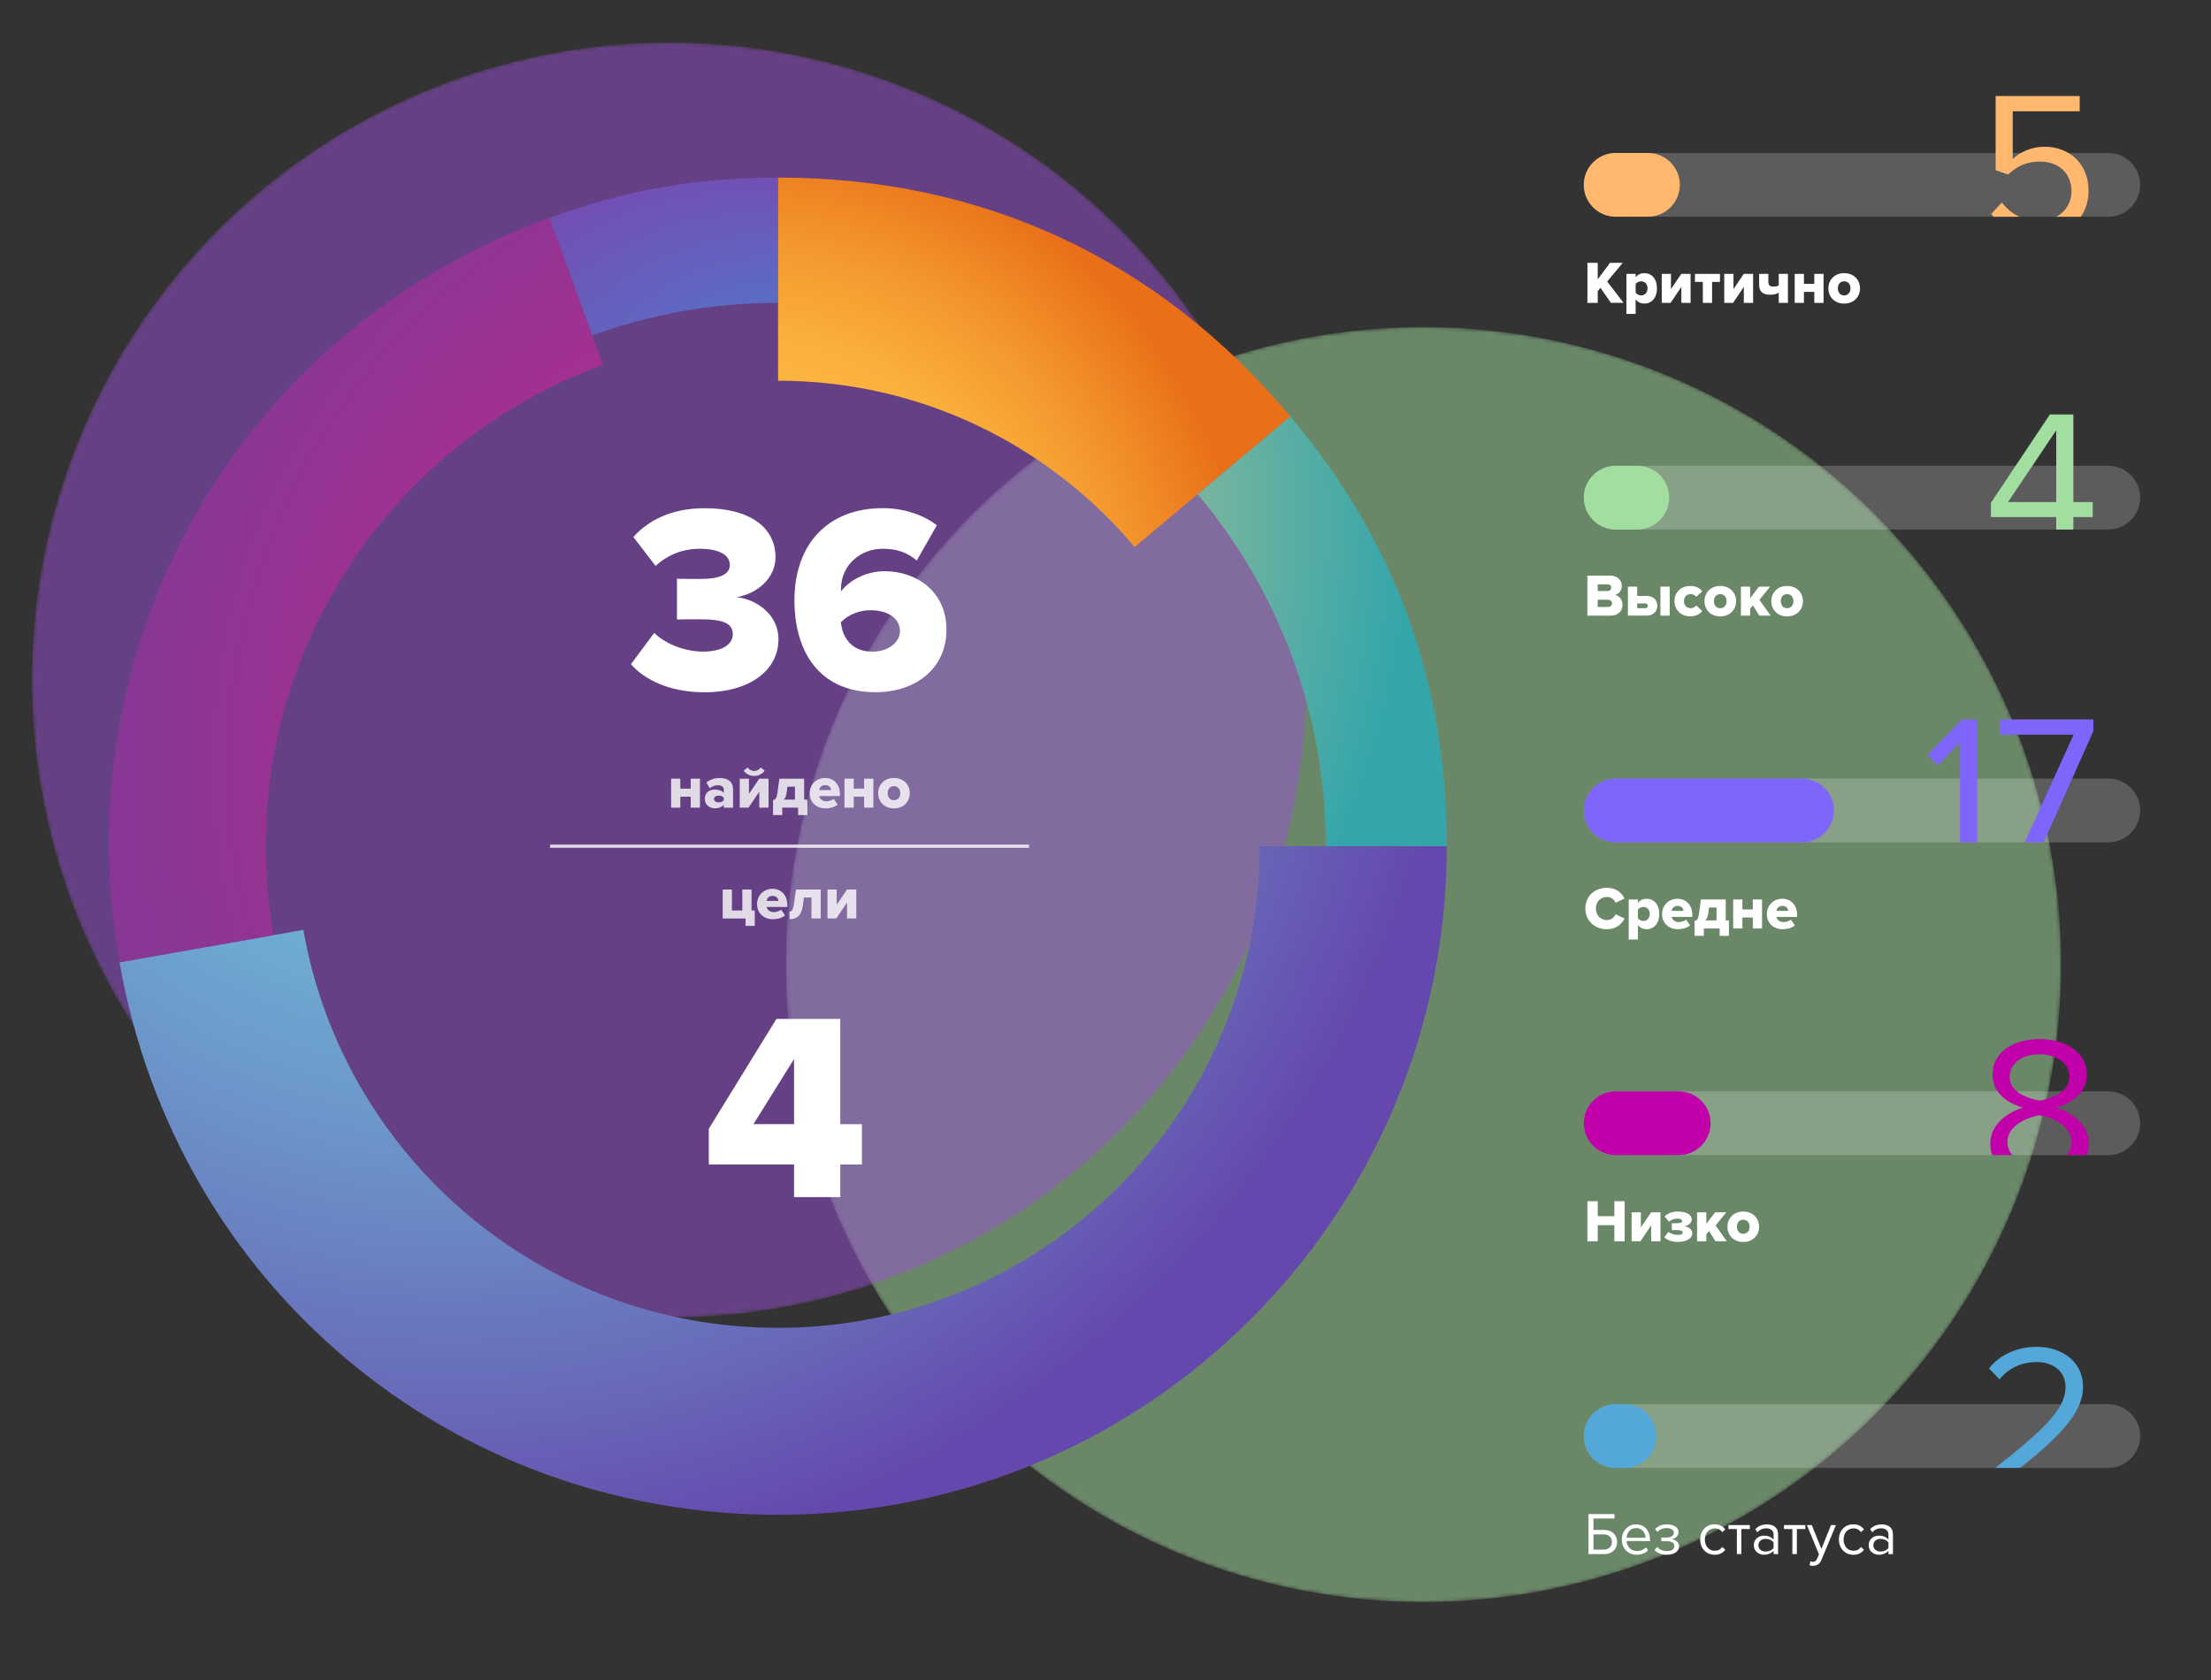 <?xml version="1.0" encoding="UTF-8"?>
<svg id="_1" data-name="1" xmlns="http://www.w3.org/2000/svg" xmlns:xlink="http://www.w3.org/1999/xlink" viewBox="0 0 589.57 448.07">
  <rect x="0" y="0" width="589.57" height="448.07" fill="#333333" stroke="none"/>
  <defs>
    <style>
      .cls-1 {
        fill: none;
      }

      .cls-2 {
        mask: url(#mask);
      }

      .cls-3 {
        fill: #53a8d9;
      }

      .cls-4 {
        fill: #9b4fd6;
      }

      .cls-4, .cls-5 {
        opacity: .5;
      }

      .cls-6 {
        fill: url(#radial-gradient-7);
      }

      .cls-7 {
        fill: url(#radial-gradient-6);
      }

      .cls-8 {
        fill: url(#radial-gradient-5);
      }

      .cls-9 {
        fill: url(#radial-gradient-4);
      }

      .cls-10 {
        fill: url(#radial-gradient-3);
      }

      .cls-11 {
        fill: url(#radial-gradient-2);
      }

      .cls-5, .cls-12 {
        fill: #a2de9f;
      }

      .cls-13 {
        fill: #7e65fc;
      }

      .cls-14 {
        fill: url(#radial-gradient);
      }

      .cls-15 {
        fill: #ffb86e;
      }

      .cls-16 {
        opacity: .2;
      }

      .cls-16, .cls-17 {
        fill: #fff;
      }

      .cls-18 {
        mask: url(#mask-1);
      }

      .cls-19 {
        clip-path: url(#clippath-1);
      }

      .cls-20 {
        clip-path: url(#clippath-3);
      }

      .cls-21 {
        clip-path: url(#clippath-4);
      }

      .cls-22 {
        clip-path: url(#clippath-2);
      }

      .cls-23 {
        fill: #c200ab;
      }

      .cls-24 {
        opacity: .8;
      }

      .cls-25 {
        clip-path: url(#clippath);
      }
    </style>
    <radialGradient id="radial-gradient" cx="379.57" cy="257.26" fx="379.57" fy="257.26" r="170.02" gradientUnits="userSpaceOnUse">
      <stop offset="0" stop-color="#575656"/>
      <stop offset=".22" stop-color="#484848"/>
      <stop offset=".64" stop-color="#232323"/>
      <stop offset="1" stop-color="#000"/>
    </radialGradient>
    <mask id="mask" x="209.55" y="87.25" width="340.03" height="340.03" maskUnits="userSpaceOnUse">
      <circle class="cls-14" cx="379.57" cy="257.26" r="170.02"/>
    </mask>
    <radialGradient id="radial-gradient-2" cx="178.52" cy="181.36" fx="178.52" fy="181.36" r="170.02" xlink:href="#radial-gradient"/>
    <mask id="mask-1" x="8.5" y="11.34" width="340.03" height="340.03" maskUnits="userSpaceOnUse">
      <circle class="cls-11" cx="178.52" cy="181.36" r="170.02"/>
    </mask>
    <clipPath id="clippath">
      <rect class="cls-1" x="510.3" y="7.26" width="64.51" height="50.55"/>
    </clipPath>
    <clipPath id="clippath-1">
      <rect class="cls-1" x="521.84" y="105.98" width="40.96" height="35.25"/>
    </clipPath>
    <clipPath id="clippath-2">
      <rect class="cls-1" x="506.31" y="182.76" width="57.2" height="41.9"/>
    </clipPath>
    <clipPath id="clippath-3">
      <rect class="cls-1" x="524.93" y="270.17" width="37.91" height="37.91"/>
    </clipPath>
    <clipPath id="clippath-4">
      <rect class="cls-1" x="519.61" y="350.94" width="45.23" height="40.57"/>
    </clipPath>
    <radialGradient id="radial-gradient-3" cx="179.27" cy="121.68" fx="267.8" fy="149.3" r="92.74" gradientUnits="userSpaceOnUse">
      <stop offset="0" stop-color="#2baae2"/>
      <stop offset="1" stop-color="#7e40ad"/>
    </radialGradient>
    <radialGradient id="radial-gradient-4" cx="195.13" cy="171.33" fx="195.13" fy="171.33" r="138.88" gradientUnits="userSpaceOnUse">
      <stop offset=".28" stop-color="#ffc145"/>
      <stop offset=".43" stop-color="#fdbc42"/>
      <stop offset=".6" stop-color="#faaf3b"/>
      <stop offset=".77" stop-color="#f4982e"/>
      <stop offset=".95" stop-color="#eb791d"/>
      <stop offset="1" stop-color="#e96f18"/>
    </radialGradient>
    <radialGradient id="radial-gradient-5" cx="166.19" cy="139.17" fx="166.19" fy="139.17" r="209.73" gradientUnits="userSpaceOnUse">
      <stop offset=".38" stop-color="#d1c78f"/>
      <stop offset="1" stop-color="#34a6aa"/>
    </radialGradient>
    <radialGradient id="radial-gradient-6" cx="119.41" cy="151.61" fx="119.41" fy="151.61" r="270.71" gradientUnits="userSpaceOnUse">
      <stop offset="0" stop-color="#72cdde"/>
      <stop offset=".14" stop-color="#71c6db"/>
      <stop offset=".33" stop-color="#6fb4d4"/>
      <stop offset=".56" stop-color="#6c95c9"/>
      <stop offset=".81" stop-color="#686cba"/>
      <stop offset="1" stop-color="#6548ad"/>
    </radialGradient>
    <radialGradient id="radial-gradient-7" cx="227.72" cy="204.61" fx="227.72" fy="204.61" r="193.72" gradientUnits="userSpaceOnUse">
      <stop offset="0" stop-color="#d4258e"/>
      <stop offset=".64" stop-color="#a43091"/>
      <stop offset="1" stop-color="#883794"/>
    </radialGradient>
  </defs>
  <g class="cls-2">
    <circle class="cls-5" cx="379.57" cy="257.26" r="170.02"/>
  </g>
  <g class="cls-18">
    <circle class="cls-4" cx="178.52" cy="181.36" r="170.02"/>
  </g>
  <g>
    <path class="cls-17" d="M429.56,80.78l-2.8-4.02-.72.9v3.12h-2.75v-10.68h2.75v4.39l3.28-4.39h3.39l-4.15,4.99,4.37,5.68h-3.38Z"/>
    <path class="cls-17" d="M436.15,79.86v3.86h-2.46v-10.68h2.46v.9c.61-.74,1.41-1.09,2.29-1.09,1.94,0,3.39,1.44,3.39,4.05s-1.46,4.07-3.39,4.07c-.86,0-1.65-.34-2.29-1.1ZM439.32,76.9c0-1.15-.74-1.87-1.7-1.87-.53,0-1.17.29-1.47.7v2.35c.3.4.94.7,1.47.7.96,0,1.7-.72,1.7-1.89Z"/>
    <path class="cls-17" d="M443.11,80.78v-7.73h2.46v4.05l2.75-4.05h2.48v7.73h-2.46v-4.26l-2.88,4.26h-2.35Z"/>
    <path class="cls-17" d="M454.07,80.78v-5.59h-2.11v-2.14h6.67v2.14h-2.1v5.59h-2.46Z"/>
    <path class="cls-17" d="M459.78,80.78v-7.73h2.46v4.05l2.75-4.05h2.48v7.73h-2.47v-4.26l-2.88,4.26h-2.35Z"/>
    <path class="cls-17" d="M471.54,73.05v2.13c0,.94.48,1.26,1.36,1.26.69,0,1.1-.14,1.41-.32v-3.07h2.45v7.73h-2.45v-2.71c-.48.29-1.3.54-2.32.54-2.11,0-2.91-1.01-2.91-2.64v-2.93h2.46Z"/>
    <path class="cls-17" d="M478.56,80.78v-7.73h2.46v2.66h2.77v-2.66h2.47v7.73h-2.47v-2.93h-2.77v2.93h-2.46Z"/>
    <path class="cls-17" d="M487.54,76.9c0-2.18,1.58-4.05,4.21-4.05s4.23,1.87,4.23,4.05-1.57,4.07-4.23,4.07-4.21-1.89-4.21-4.07ZM493.44,76.9c0-1.02-.61-1.87-1.7-1.87s-1.67.85-1.67,1.87.59,1.89,1.67,1.89,1.7-.85,1.7-1.89Z"/>
  </g>
  <g>
    <path class="cls-16" d="M562.18,57.8h-131.35c-4.7,0-8.5-3.81-8.5-8.5s3.81-8.5,8.5-8.5h131.35c4.7,0,8.5,3.81,8.5,8.5s-3.81,8.5-8.5,8.5Z"/>
    <path class="cls-15" d="M439.43,57.8h-8.61c-4.7,0-8.5-3.81-8.5-8.5s3.81-8.5,8.5-8.5h8.61c4.7,0,8.5,3.81,8.5,8.5s-3.81,8.5-8.5,8.5Z"/>
  </g>
  <g>
    <path class="cls-17" d="M423.28,164.2v-10.68h6.05c2.11,0,3.12,1.38,3.12,2.72s-.82,2.22-1.83,2.45c1.14.18,2.03,1.26,2.03,2.61,0,1.55-1.04,2.9-3.14,2.9h-6.24ZM429.65,156.73c0-.51-.38-.88-.94-.88h-2.67v1.78h2.67c.56,0,.94-.37.94-.9ZM429.86,160.92c0-.53-.38-.96-1.06-.96h-2.77v1.92h2.77c.66,0,1.06-.38,1.06-.96Z"/>
    <path class="cls-17" d="M436.56,156.47v2.48h2.54c1.87,0,2.82,1.2,2.82,2.62s-1.02,2.62-2.82,2.62h-5.01v-7.73h2.46ZM436.56,160.94v1.28h2.11c.46,0,.75-.27.75-.64s-.29-.64-.75-.64h-2.11ZM442.76,164.2v-7.73h2.47v7.73h-2.47Z"/>
    <path class="cls-17" d="M446.5,160.33c0-2.42,1.81-4.05,4.23-4.05,1.67,0,2.71.74,3.17,1.42l-1.6,1.49c-.3-.45-.8-.74-1.46-.74-1.02,0-1.81.7-1.81,1.87s.78,1.89,1.81,1.89c.66,0,1.15-.32,1.46-.75l1.6,1.5c-.46.67-1.5,1.42-3.17,1.42-2.42,0-4.23-1.63-4.23-4.07Z"/>
    <path class="cls-17" d="M454.5,160.33c0-2.18,1.58-4.05,4.21-4.05s4.23,1.87,4.23,4.05-1.57,4.07-4.23,4.07-4.21-1.89-4.21-4.07ZM460.4,160.33c0-1.02-.61-1.87-1.7-1.87s-1.67.85-1.67,1.87.59,1.89,1.67,1.89,1.7-.85,1.7-1.89Z"/>
    <path class="cls-17" d="M469.12,164.2l-1.7-2.74-.74.88v1.86h-2.46v-7.73h2.46v3.09l2.35-3.09h2.98l-2.85,3.52,2.99,4.21h-3.04Z"/>
    <path class="cls-17" d="M472.32,160.33c0-2.18,1.58-4.05,4.21-4.05s4.23,1.87,4.23,4.05-1.57,4.07-4.23,4.07-4.21-1.89-4.21-4.07ZM478.23,160.33c0-1.02-.61-1.87-1.7-1.87s-1.67.85-1.67,1.87.59,1.89,1.67,1.89,1.7-.85,1.7-1.89Z"/>
  </g>
  <g>
    <path class="cls-16" d="M562.18,141.23h-131.35c-4.7,0-8.5-3.81-8.5-8.5s3.81-8.5,8.5-8.5h131.35c4.7,0,8.5,3.81,8.5,8.5s-3.81,8.5-8.5,8.5Z"/>
    <path class="cls-12" d="M436.6,141.23h-5.77c-4.7,0-8.5-3.81-8.5-8.5s3.81-8.5,8.5-8.5h5.77c4.7,0,8.5,3.81,8.5,8.5s-3.81,8.5-8.5,8.5Z"/>
  </g>
  <g>
    <path class="cls-17" d="M422.74,242.3c0-3.3,2.5-5.52,5.78-5.52,2.58,0,3.95,1.46,4.66,2.87l-2.37,1.12c-.35-.85-1.26-1.55-2.29-1.55-1.74,0-2.98,1.34-2.98,3.09s1.23,3.09,2.98,3.09c1.02,0,1.94-.7,2.29-1.55l2.37,1.12c-.69,1.38-2.08,2.86-4.66,2.86-3.28,0-5.78-2.24-5.78-5.52Z"/>
    <path class="cls-17" d="M436.76,246.72v3.86h-2.46v-10.68h2.46v.9c.61-.74,1.41-1.09,2.29-1.09,1.94,0,3.39,1.44,3.39,4.05s-1.46,4.07-3.39,4.07c-.86,0-1.65-.34-2.29-1.1ZM439.92,243.76c0-1.15-.74-1.87-1.7-1.87-.53,0-1.17.29-1.47.7v2.35c.3.4.94.7,1.47.7.96,0,1.7-.72,1.7-1.89Z"/>
    <path class="cls-17" d="M443.2,243.76c0-2.24,1.7-4.05,4.11-4.05,2.29,0,3.95,1.68,3.95,4.31v.53h-5.51c.14.72.82,1.38,1.94,1.38.54,0,1.49-.24,1.92-.66l1.04,1.54c-.77.69-2.05,1.02-3.23,1.02-2.38,0-4.23-1.55-4.23-4.07ZM447.32,241.61c-1.07,0-1.49.77-1.58,1.33h3.19c-.06-.54-.46-1.33-1.6-1.33Z"/>
    <path class="cls-17" d="M451.87,245.58c.58-.05.96-.29,1.18-1.97l.51-3.71h6.61v5.59h.85v4.11h-2.46v-1.97h-4.23v1.97h-2.46v-4.02ZM455.49,243.69c-.1.78-.35,1.38-.75,1.79h2.98v-3.44h-2.02l-.21,1.65Z"/>
    <path class="cls-17" d="M462.16,247.63v-7.73h2.46v2.66h2.77v-2.66h2.46v7.73h-2.46v-2.93h-2.77v2.93h-2.46Z"/>
    <path class="cls-17" d="M471.14,243.76c0-2.24,1.7-4.05,4.11-4.05,2.29,0,3.95,1.68,3.95,4.31v.53h-5.51c.14.72.82,1.38,1.94,1.38.54,0,1.49-.24,1.92-.66l1.04,1.54c-.77.69-2.05,1.02-3.23,1.02-2.38,0-4.23-1.55-4.23-4.07ZM475.25,241.61c-1.07,0-1.49.77-1.58,1.33h3.19c-.06-.54-.46-1.33-1.6-1.33Z"/>
  </g>
  <g>
    <path class="cls-16" d="M562.18,224.66h-131.35c-4.7,0-8.5-3.81-8.5-8.5s3.81-8.5,8.5-8.5h131.35c4.7,0,8.5,3.81,8.5,8.5s-3.81,8.5-8.5,8.5Z"/>
    <path class="cls-13" d="M480.52,224.66h-49.69c-4.7,0-8.5-3.81-8.5-8.5s3.81-8.5,8.5-8.5h49.69c4.7,0,8.5,3.81,8.5,8.5s-3.81,8.5-8.5,8.5Z"/>
  </g>
  <g>
    <path class="cls-17" d="M430.47,331.06v-4.29h-4.43v4.29h-2.75v-10.68h2.75v3.99h4.43v-3.99h2.75v10.68h-2.75Z"/>
    <path class="cls-17" d="M435.08,331.06v-7.73h2.46v4.05l2.75-4.05h2.48v7.73h-2.47v-4.26l-2.88,4.26h-2.35Z"/>
    <path class="cls-17" d="M443.78,330.02l1.1-1.46c.72.54,1.75.8,2.54.8.88,0,1.28-.24,1.28-.61,0-.43-.48-.67-1.39-.67h-1.52v-1.84h1.52c.94,0,1.25-.24,1.25-.64,0-.34-.5-.58-1.22-.58-.94,0-1.71.29-2.29.83l-1.18-1.41c.77-.77,1.94-1.3,3.35-1.3,2.56-.02,3.87.83,3.89,2.14,0,.9-.93,1.62-2,1.79.96.06,2.14.7,2.14,1.82.02,1.38-1.47,2.32-3.83,2.34-1.62,0-2.9-.51-3.65-1.23Z"/>
    <path class="cls-17" d="M457.43,331.06l-1.7-2.74-.74.88v1.86h-2.46v-7.73h2.46v3.09l2.35-3.09h2.98l-2.85,3.52,2.99,4.21h-3.04Z"/>
    <path class="cls-17" d="M460.63,327.18c0-2.18,1.58-4.05,4.21-4.05s4.23,1.87,4.23,4.05-1.57,4.07-4.23,4.07-4.21-1.89-4.21-4.07ZM466.53,327.18c0-1.02-.61-1.87-1.7-1.87s-1.67.85-1.67,1.87.59,1.89,1.67,1.89,1.7-.85,1.7-1.89Z"/>
  </g>
  <g>
    <path class="cls-16" d="M562.18,308.08h-131.35c-4.7,0-8.5-3.81-8.5-8.5s3.81-8.5,8.5-8.5h131.35c4.7,0,8.5,3.81,8.5,8.5s-3.81,8.5-8.5,8.5Z"/>
    <path class="cls-23" d="M447.63,308.08h-16.81c-4.7,0-8.5-3.81-8.5-8.5s3.81-8.5,8.5-8.5h16.81c4.7,0,8.5,3.81,8.5,8.5s-3.81,8.5-8.5,8.5Z"/>
  </g>
  <g>
    <path class="cls-17" d="M430.5,403.81v1.18h-5.6v3.06h2.96c2.11,0,3.35,1.47,3.35,3.22s-1.2,3.22-3.35,3.22h-4.29v-10.68h6.93ZM424.9,409.23v4.07h2.8c1.26,0,2.13-.83,2.13-2.03s-.86-2.03-2.13-2.03h-2.8Z"/>
    <path class="cls-17" d="M436.28,406.56c2.34,0,3.71,1.83,3.71,4.15v.3h-6.26c.1,1.46,1.12,2.67,2.79,2.67.88,0,1.78-.35,2.38-.98l.58.79c-.77.77-1.81,1.18-3.07,1.18-2.29,0-3.94-1.65-3.94-4.07,0-2.24,1.6-4.05,3.81-4.05ZM433.73,410.13h5.07c-.02-1.15-.78-2.58-2.54-2.58-1.65,0-2.46,1.39-2.53,2.58Z"/>
    <path class="cls-17" d="M441.89,412.59c.67.69,1.5,1.09,2.56,1.09,1.26,0,2.03-.53,2.03-1.34,0-.96-.88-1.28-2.16-1.28h-1.33v-.98h1.33c1.18,0,2.02-.42,2.02-1.3,0-.74-.82-1.23-1.94-1.23-1.06,0-1.81.34-2.42,1.02l-.64-.74c.69-.75,1.65-1.26,3.01-1.26,1.92-.02,3.23.75,3.23,2.06,0,1.15-1.06,1.78-1.89,1.89.82.06,2.05.61,2.05,1.89s-1.18,2.26-3.3,2.26c-1.44,0-2.51-.48-3.25-1.25l.69-.83Z"/>
    <path class="cls-17" d="M457.22,406.56c1.41,0,2.24.58,2.83,1.34l-.8.74c-.51-.7-1.17-1.01-1.97-1.01-1.65,0-2.67,1.26-2.67,2.98s1.02,2.99,2.67,2.99c.8,0,1.46-.32,1.97-1.01l.8.74c-.59.77-1.42,1.34-2.83,1.34-2.3,0-3.86-1.76-3.86-4.07s1.55-4.05,3.86-4.05Z"/>
    <path class="cls-17" d="M463.14,414.48v-6.67h-2.24v-1.06h5.7v1.06h-2.26v6.67h-1.2Z"/>
    <path class="cls-17" d="M472.93,414.48v-.88c-.64.7-1.52,1.07-2.56,1.07-1.31,0-2.71-.88-2.71-2.56s1.39-2.54,2.71-2.54c1.06,0,1.94.34,2.56,1.06v-1.39c0-1.04-.83-1.63-1.95-1.63-.93,0-1.68.34-2.37,1.07l-.56-.83c.83-.86,1.83-1.28,3.09-1.28,1.63,0,2.99.74,2.99,2.61v5.31h-1.2ZM472.93,411.39c-.46-.64-1.28-.96-2.13-.96-1.12,0-1.91.7-1.91,1.7s.78,1.68,1.91,1.68c.85,0,1.66-.32,2.13-.96v-1.46Z"/>
    <path class="cls-17" d="M477.94,414.48v-6.67h-2.24v-1.06h5.7v1.06h-2.26v6.67h-1.2Z"/>
    <path class="cls-17" d="M482.72,416.42c.18.08.46.13.66.13.53,0,.88-.18,1.15-.82l.51-1.17-3.23-7.81h1.3l2.58,6.34,2.56-6.34h1.31l-3.87,9.3c-.46,1.12-1.25,1.55-2.27,1.57-.26,0-.66-.05-.88-.11l.19-1.09Z"/>
    <path class="cls-17" d="M494.21,406.56c1.41,0,2.24.58,2.83,1.34l-.8.74c-.51-.7-1.17-1.01-1.97-1.01-1.65,0-2.67,1.26-2.67,2.98s1.02,2.99,2.67,2.99c.8,0,1.46-.32,1.97-1.01l.8.74c-.59.77-1.42,1.34-2.83,1.34-2.3,0-3.86-1.76-3.86-4.07s1.55-4.05,3.86-4.05Z"/>
    <path class="cls-17" d="M503.56,414.48v-.88c-.64.7-1.52,1.07-2.56,1.07-1.31,0-2.71-.88-2.71-2.56s1.39-2.54,2.71-2.54c1.06,0,1.94.34,2.56,1.06v-1.39c0-1.04-.83-1.63-1.95-1.63-.93,0-1.68.34-2.37,1.07l-.56-.83c.83-.86,1.82-1.28,3.09-1.28,1.63,0,2.99.74,2.99,2.61v5.31h-1.2ZM503.56,411.39c-.46-.64-1.28-.96-2.13-.96-1.12,0-1.9.7-1.9,1.7s.78,1.68,1.9,1.68c.85,0,1.67-.32,2.13-.96v-1.46Z"/>
  </g>
  <g>
    <path class="cls-16" d="M562.18,391.51h-131.35c-4.7,0-8.5-3.81-8.5-8.5s3.81-8.5,8.5-8.5h131.35c4.7,0,8.5,3.81,8.5,8.5s-3.81,8.5-8.5,8.5Z"/>
    <path class="cls-3" d="M433.18,391.51h-2.35c-4.7,0-8.5-3.81-8.5-8.5s3.81-8.5,8.5-8.5h2.35c4.7,0,8.5,3.81,8.5,8.5s-3.81,8.5-8.5,8.5Z"/>
  </g>
  <g class="cls-25">
    <path class="cls-15" d="M533.79,54.02c2.42,3.08,5.61,4.84,10.11,4.84,5,0,8.46-3.41,8.46-7.86,0-4.84-3.46-7.91-8.41-7.91-3.24,0-5.99,1.04-8.46,3.46l-3.35-1.15v-19.79h22.42v4.07h-17.86v12.75c1.76-1.76,4.89-3.3,8.57-3.3,6.1,0,11.65,4.18,11.65,11.71s-5.66,12.09-13.03,12.09c-6.21,0-10.17-2.25-12.92-5.88l2.8-3.02Z"/>
  </g>
  <g class="cls-19">
    <path class="cls-12" d="M548.3,147.2v-9.29h-17.42v-3.79l15.72-23.58h6.27v23.36h5.17v4.01h-5.17v9.29h-4.56ZM548.3,114.77l-12.86,19.13h12.86v-19.13Z"/>
  </g>
  <g class="cls-22">
    <g>
      <path class="cls-13" d="M522.64,228.53v-30.61l-5.88,6.21-2.75-2.8,9.18-9.45h4.01v36.66h-4.56Z"/>
      <path class="cls-13" d="M538.14,228.53l14.79-32.59h-19.73v-4.07h25.01v3.13l-15,33.53h-5.06Z"/>
    </g>
  </g>
  <g class="cls-20">
    <path class="cls-23" d="M539.45,295.42c-4.23-1.21-8.13-3.96-8.13-8.79,0-6.6,6.43-9.51,12.53-9.51s12.59,2.91,12.59,9.51c0,4.84-3.96,7.58-8.19,8.79,4.56,1.37,8.74,4.73,8.74,9.62,0,6.21-5.94,9.95-13.14,9.95s-13.14-3.68-13.14-9.95c0-4.89,4.18-8.24,8.74-9.62ZM543.85,297.46c-2.25.28-8.57,2.31-8.57,7.09,0,3.96,4.01,6.38,8.57,6.38s8.52-2.42,8.52-6.38c0-4.78-6.27-6.82-8.52-7.09ZM543.85,281.19c-4.45,0-7.97,2.25-7.97,6.05,0,4.45,5.77,5.94,7.97,6.32,2.25-.38,7.97-1.87,7.97-6.32,0-3.79-3.57-6.05-7.97-6.05Z"/>
  </g>
  <g class="cls-21">
    <path class="cls-3" d="M530.44,396.42v-3.63c13.19-10.39,20.34-16.49,20.34-22.81,0-4.67-3.85-6.71-7.64-6.71-4.4,0-7.8,1.87-9.95,4.62l-2.8-2.91c2.8-3.68,7.58-5.77,12.75-5.77,6.1,0,12.31,3.46,12.31,10.77s-7.58,14.29-17.81,22.37h17.97v4.07h-25.17Z"/>
  </g>
  <g>
    <g>
      <path class="cls-10" d="M207.42,80.78s.03,0,.05,0v-33.42c-21.86,0-40.45,3.28-60.99,10.75l11.41,31.35c15.45-5.62,32.13-8.69,49.53-8.69Z"/>
      <path class="cls-9" d="M302.54,145.91l41.54-34.85c-35.13-41.87-81.94-63.7-136.6-63.7v54.18c38.17.01,72.3,17.26,95.07,44.37Z"/>
      <path class="cls-8" d="M344.08,111.06l-24.72,20.75c21.32,25.39,34.16,58.13,34.16,93.88h32.28c0-43.73-13.61-81.13-41.72-114.62Z"/>
      <path class="cls-7" d="M335.89,225.68c0,70.95-57.52,128.47-128.47,128.47-63.34,0-115.97-45.84-126.53-106.15l-49.03,8.65c15.19,86.13,88.16,147.36,175.61,147.36,98.49,0,178.32-79.84,178.32-178.32h-49.9Z"/>
      <path class="cls-6" d="M70.89,225.68c0-59.02,37.44-109.28,89.87-128.35l-14.27-39.22C64.3,88.03,16.67,170.52,31.86,256.65l41.09-7.24c-1.35-7.7-2.06-15.63-2.06-23.72Z"/>
    </g>
    <g>
      <path class="cls-17" d="M168.25,177.14l6.2-8.34c3.42,3.35,8.83,4.99,12.97,4.99,5.27,0,7.98-1.99,7.98-4.63s-2-3.99-8.48-3.99c-2.07,0-5.7,0-6.41.07v-10.9c.93.07,4.63.07,6.41.07,4.92,0,7.69-1.21,7.69-3.7,0-2.99-3.42-4.35-7.98-4.35s-8.48,1.57-11.83,4.56l-5.91-7.69c3.99-4.49,10.26-7.69,19.02-7.69,12.11,0,18.88,5.2,18.88,13.04,0,5.56-4.77,9.76-10.4,10.69,5.06.5,11.19,4.42,11.19,11.26,0,8.34-7.84,14.11-19.66,14.11-9.12,0-15.96-3.21-19.66-7.48Z"/>
      <path class="cls-17" d="M211.84,160.11c0-15.17,9.12-24.58,23.51-24.58,5.63,0,10.9,1.78,14.46,4.56l-5.34,9.4c-2.64-2.14-5.2-3.13-9.12-3.13-5.77,0-11.11,4.2-11.11,10.83v.57c2.35-3.13,6.84-5.41,11.68-5.41,8.55,0,16.46,5.49,16.46,15.6s-7.91,16.67-18.95,16.67c-15.03,0-21.59-10.9-21.59-24.51ZM239.98,168.38c0-3.99-4.06-5.63-7.77-5.63-2.99,0-5.91,1.07-7.98,3.21.36,3.85,2.64,7.84,8.41,7.84,4.56,0,7.34-2.78,7.34-5.41Z"/>
    </g>
    <path class="cls-17" d="M211.74,319.28v-8.69h-22.73v-9.55l18.02-29.28h17.03v28.07h5.77v10.76h-5.77v8.69h-12.33ZM211.74,282.44l-10.83,17.38h10.83v-17.38Z"/>
    <g class="cls-24">
      <g>
        <path class="cls-17" d="M178.95,215.41v-7.73h2.46v2.66h2.77v-2.66h2.47v7.73h-2.47v-2.93h-2.77v2.93h-2.46Z"/>
        <path class="cls-17" d="M193,215.41v-.77c-.48.58-1.41.96-2.4.96-1.18,0-2.66-.8-2.66-2.54,0-1.87,1.47-2.48,2.66-2.48,1.02,0,1.94.32,2.4.9v-.93c0-.67-.58-1.12-1.57-1.12-.77,0-1.57.29-2.19.82l-.88-1.55c.99-.85,2.32-1.2,3.51-1.2,1.86,0,3.6.69,3.6,3.09v4.83h-2.47ZM193,213.43v-.69c-.26-.35-.83-.54-1.38-.54-.66,0-1.23.29-1.23.9s.58.9,1.23.9c.54,0,1.12-.19,1.38-.56Z"/>
        <path class="cls-17" d="M197.25,215.41v-7.73h2.46v4.05l2.75-4.05h2.48v7.73h-2.47v-4.26l-2.88,4.26h-2.35ZM201.11,206.96c-1.14,0-2.16-.54-2.82-1.41l1.06-.86c.4.54.99.93,1.76.93s1.34-.34,1.74-.93l1.06.86c-.64.86-1.65,1.41-2.8,1.41Z"/>
        <path class="cls-17" d="M206.13,213.36c.58-.05.96-.29,1.18-1.97l.51-3.71h6.61v5.59h.85v4.11h-2.46v-1.97h-4.23v1.97h-2.46v-4.02ZM209.75,211.47c-.1.78-.35,1.38-.75,1.79h2.98v-3.44h-2.02l-.21,1.65Z"/>
        <path class="cls-17" d="M215.91,211.54c0-2.24,1.7-4.05,4.11-4.05,2.29,0,3.95,1.68,3.95,4.31v.53h-5.51c.14.72.82,1.38,1.94,1.38.54,0,1.49-.24,1.92-.66l1.04,1.54c-.77.69-2.05,1.02-3.23,1.02-2.38,0-4.23-1.55-4.23-4.07ZM220.02,209.39c-1.07,0-1.49.77-1.58,1.33h3.19c-.06-.54-.46-1.33-1.6-1.33Z"/>
        <path class="cls-17" d="M225.19,215.41v-7.73h2.46v2.66h2.77v-2.66h2.47v7.73h-2.47v-2.93h-2.77v2.93h-2.46Z"/>
        <path class="cls-17" d="M234.16,211.54c0-2.18,1.58-4.05,4.21-4.05s4.23,1.87,4.23,4.05-1.57,4.07-4.23,4.07-4.21-1.89-4.21-4.07ZM240.07,211.54c0-1.02-.61-1.87-1.7-1.87s-1.66.85-1.66,1.87.59,1.89,1.66,1.89,1.7-.85,1.7-1.89Z"/>
      </g>
      <g>
        <path class="cls-17" d="M198.79,244.97h-6.08v-7.73h2.46v5.59h2.77v-5.59h2.47v5.59h.85v4.11h-2.46v-1.97Z"/>
        <path class="cls-17" d="M201.88,241.1c0-2.24,1.7-4.05,4.11-4.05,2.29,0,3.95,1.68,3.95,4.31v.53h-5.51c.14.72.82,1.38,1.94,1.38.54,0,1.49-.24,1.92-.66l1.04,1.54c-.77.69-2.05,1.02-3.23,1.02-2.38,0-4.23-1.55-4.23-4.07ZM205.99,238.95c-1.07,0-1.49.77-1.58,1.33h3.19c-.06-.54-.46-1.33-1.6-1.33Z"/>
        <path class="cls-17" d="M210.55,243.14c.58,0,.96-.51,1.18-2.19l.51-3.71h6.61v7.73h-2.47v-5.59h-2.02l-.24,1.89c-.32,2.53-1.31,3.89-3.59,3.89v-2.02Z"/>
        <path class="cls-17" d="M220.65,244.97v-7.73h2.46v4.05l2.75-4.05h2.48v7.73h-2.47v-4.26l-2.88,4.26h-2.35Z"/>
      </g>
      <rect class="cls-17" x="146.68" y="225.26" width="127.7" height=".85"/>
    </g>
  </g>
</svg>